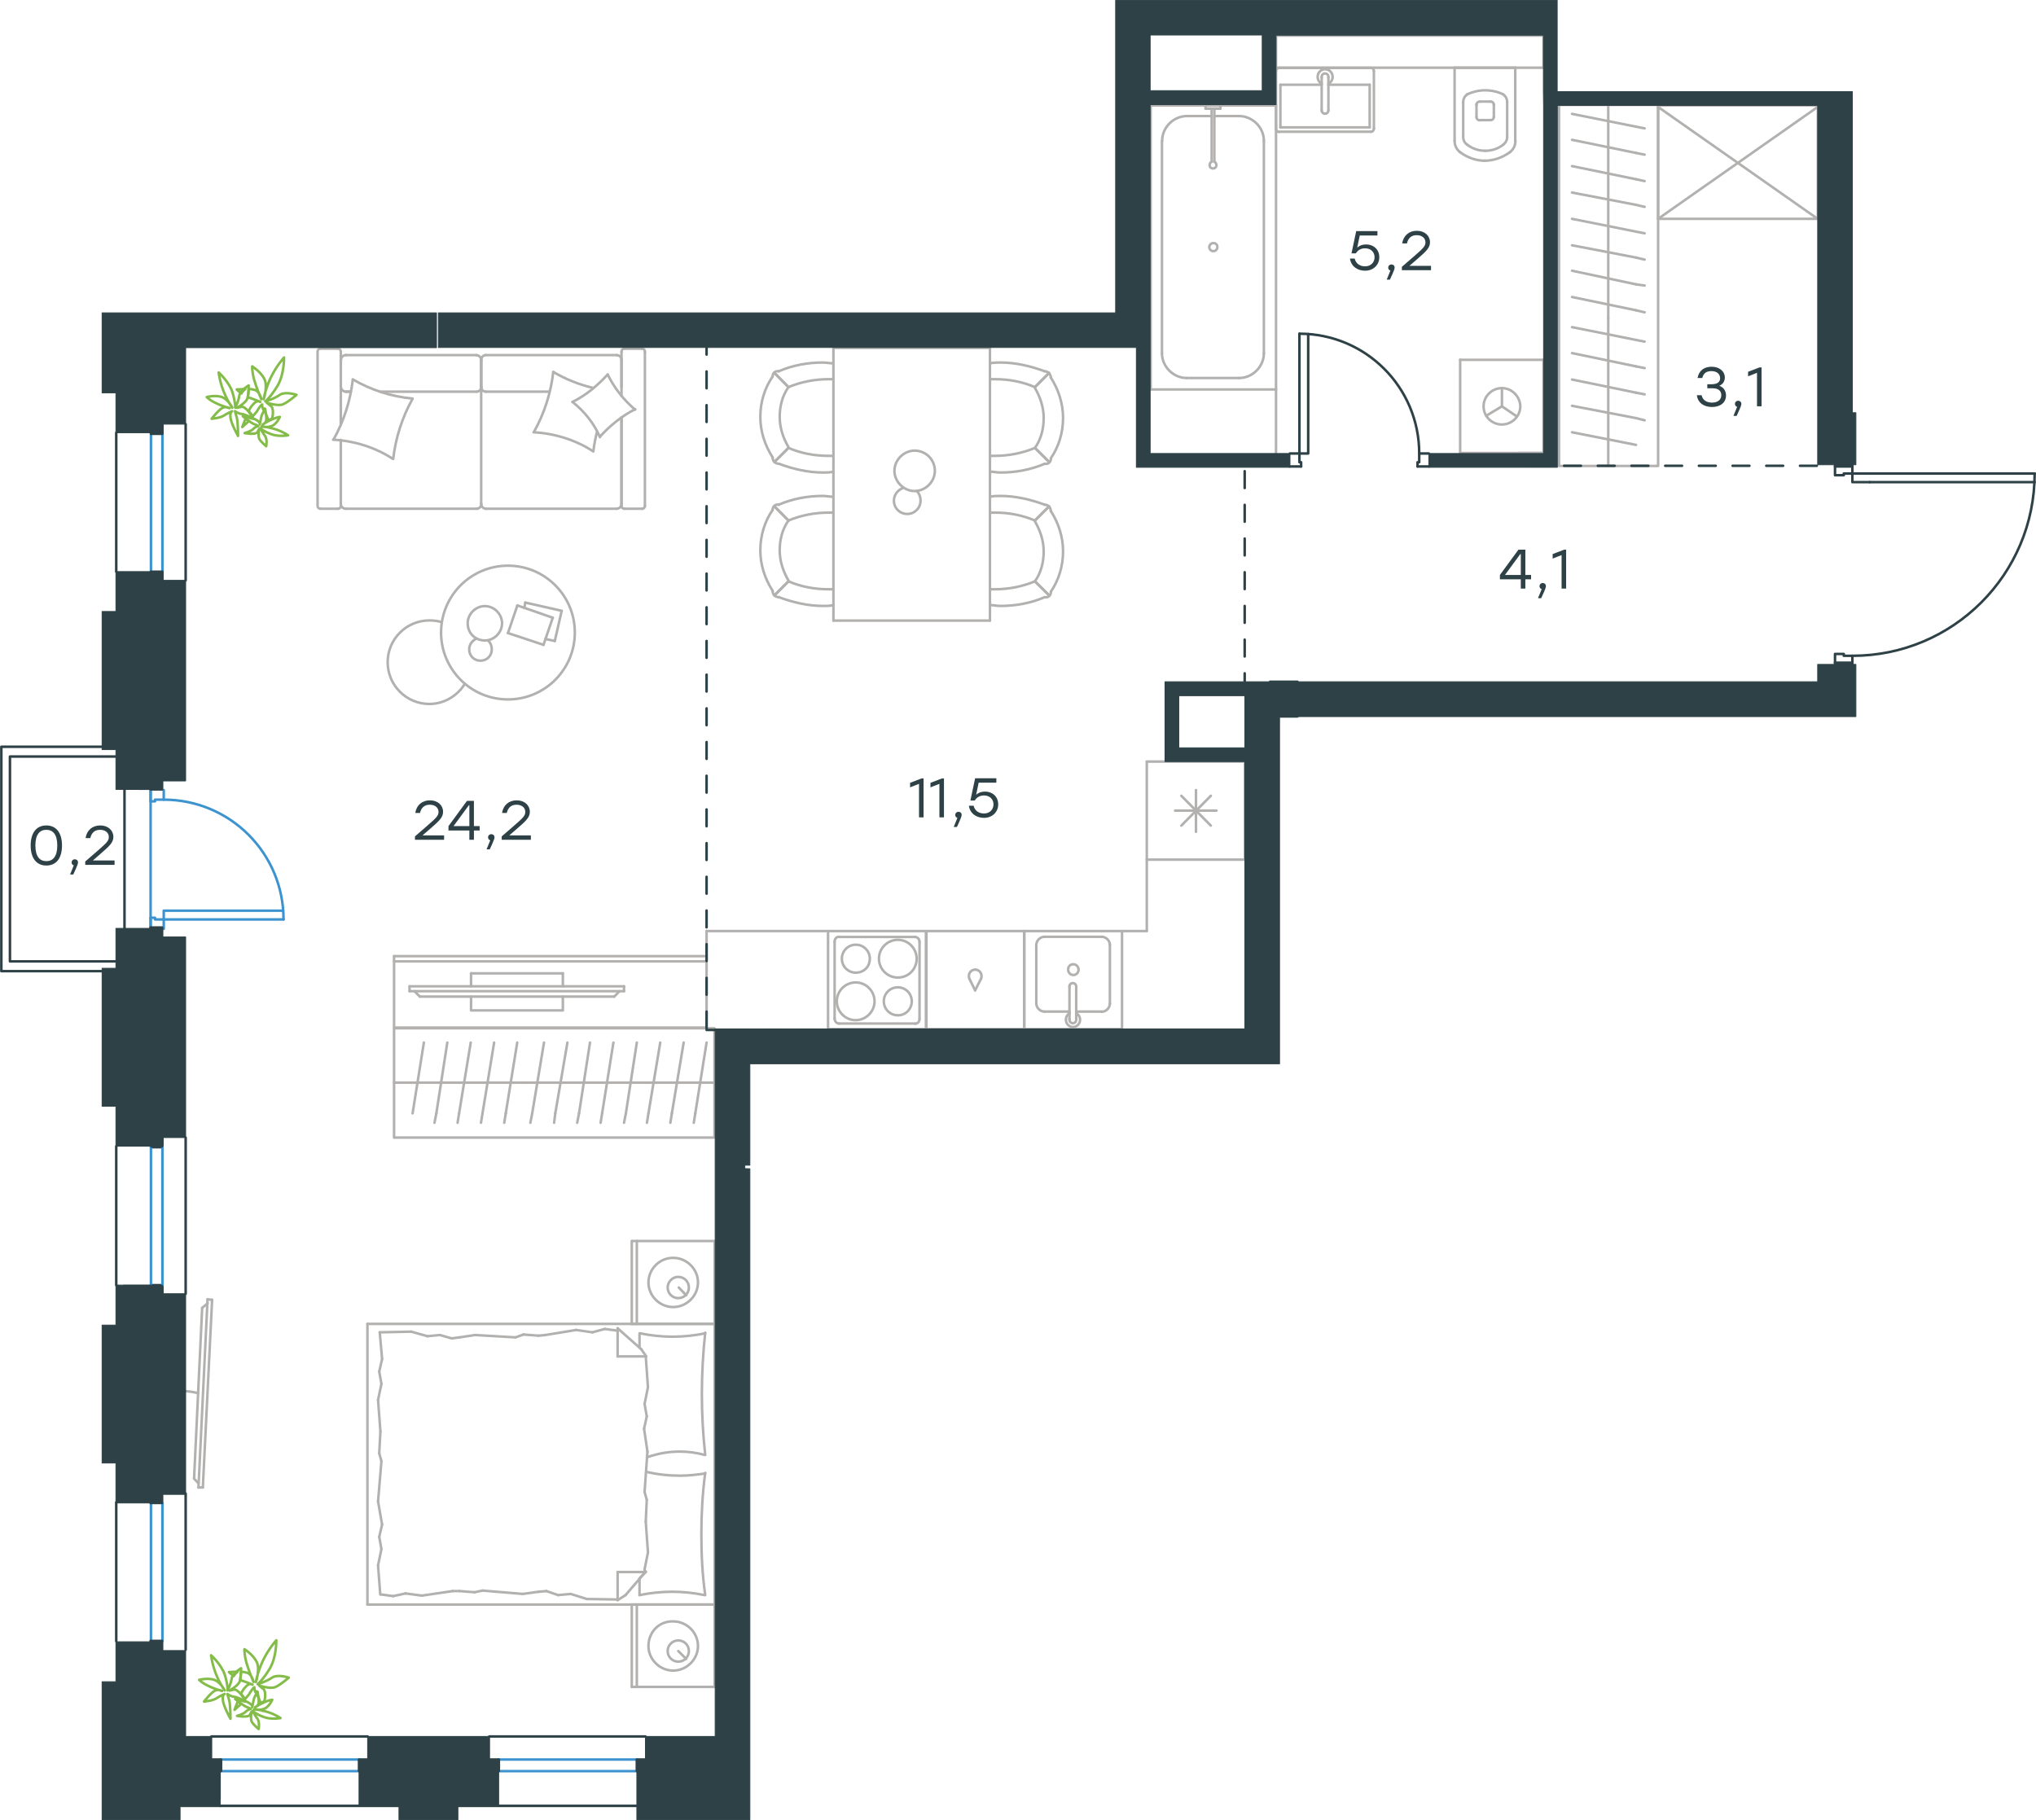 <?xml version="1.0" encoding="utf-8"?>
<!-- Generator: Adobe Illustrator 26.5.0, SVG Export Plug-In . SVG Version: 6.00 Build 0)  -->
<svg version="1.1" id="Слой_1" xmlns="http://www.w3.org/2000/svg" xmlns:xlink="http://www.w3.org/1999/xlink" x="0px" y="0px"
	 viewBox="0 0 1208.5 1080.5" style="enable-background:new 0 0 1208.5 1080.5;" xml:space="preserve">
<style type="text/css">
	.st0{fill:none;stroke:#2D4146;stroke-width:1.5;stroke-linecap:round;stroke-linejoin:round;stroke-miterlimit:22.926;}
	.st1{fill:none;stroke:#3C93D0;stroke-width:1.5;stroke-linecap:round;stroke-linejoin:round;stroke-miterlimit:22.926;}
	.st2{fill:none;stroke:#3C93D0;stroke-width:1.5;stroke-linecap:round;stroke-linejoin:round;stroke-miterlimit:10;}
	.st3{fill:none;stroke:#B2B1B0;stroke-width:1.5;stroke-linecap:round;stroke-linejoin:round;stroke-miterlimit:22.926;}
	.st4{fill:none;stroke:#2D4146;stroke-width:1.5;stroke-linecap:round;stroke-linejoin:round;stroke-miterlimit:10;}
	.st5{fill:#2D4146;}
	
		.st6{fill-rule:evenodd;clip-rule:evenodd;fill:#2D4146;stroke:#2D4146;stroke-width:0.5;stroke-linecap:round;stroke-linejoin:round;stroke-miterlimit:10;}
	
		.st7{fill:none;stroke:#2D4247;stroke-width:1.5;stroke-linecap:round;stroke-linejoin:round;stroke-miterlimit:22.926;stroke-dasharray:10;}
	.st8{fill:none;stroke:#84BC4A;stroke-width:1.5;stroke-linecap:round;stroke-linejoin:round;stroke-miterlimit:22.926;}
</style>
<g>
	<line class="st0" x1="110.2" y1="886.6" x2="110.2" y2="979.3"/>
	<line class="st1" x1="89.6" y1="892.3" x2="89.6" y2="974.2"/>
	<line class="st1" x1="96.4" y1="892.3" x2="96.4" y2="974.2"/>
	<line class="st0" x1="69" y1="891.8" x2="69" y2="974.2"/>
</g>
<g>
	<polyline class="st2" points="168.3,545.8 97.2,545.8 97.2,540.6 168.1,540.6 	"/>
	<line class="st2" x1="89.4" y1="469" x2="89.4" y2="475.7"/>
	<polyline class="st2" points="89.4,475.7 92,475.7 92,474.7 97.2,474.7 97.2,469 	"/>
	<path class="st2" d="M97.2,474.7c39.3,0,71.1,31.8,71.1,71.1"/>
	<line class="st2" x1="89.4" y1="551.4" x2="89.4" y2="544.8"/>
	<polyline class="st2" points="89.4,544.8 92,544.8 92,545.8 97.2,545.8 97.2,551.4 	"/>
</g>
<g>
	<line class="st3" x1="954.6" y1="276.5" x2="954.6" y2="188.9"/>
	<line class="st3" x1="976.2" y1="202.8" x2="971.1" y2="201.8"/>
	<line class="st3" x1="971.1" y1="201.8" x2="933.1" y2="194.2"/>
	<line class="st3" x1="976.2" y1="218.5" x2="971.1" y2="217.5"/>
	<line class="st3" x1="971.1" y1="217.5" x2="933.1" y2="209.6"/>
	<line class="st3" x1="976.2" y1="234.1" x2="971.1" y2="233.1"/>
	<line class="st3" x1="971.1" y1="233.1" x2="933.1" y2="225.3"/>
	<line class="st3" x1="976.2" y1="249.5" x2="971.1" y2="248.2"/>
	<line class="st3" x1="971.1" y1="248.2" x2="933.1" y2="240.9"/>
	<line class="st3" x1="971.1" y1="264.1" x2="933.1" y2="256.6"/>
	<rect x="925.4" y="62.3" class="st3" width="58.8" height="214.3"/>
	<line class="st3" x1="954.6" y1="188.9" x2="954.6" y2="62.3"/>
	<line class="st3" x1="976.2" y1="76.2" x2="971.1" y2="75.2"/>
	<line class="st3" x1="971.1" y1="75.2" x2="933.1" y2="67.6"/>
	<line class="st3" x1="976.2" y1="91.8" x2="971.1" y2="90.8"/>
	<line class="st3" x1="971.1" y1="90.8" x2="933.1" y2="83"/>
	<line class="st3" x1="976.2" y1="107.5" x2="971.1" y2="106.4"/>
	<line class="st3" x1="971.1" y1="106.4" x2="933.1" y2="98.6"/>
	<line class="st3" x1="976.2" y1="122.8" x2="971.1" y2="121.6"/>
	<line class="st3" x1="971.1" y1="121.6" x2="933.1" y2="114.3"/>
	<line class="st3" x1="976.2" y1="138.5" x2="971.1" y2="137.5"/>
	<line class="st3" x1="971.1" y1="137.5" x2="933.1" y2="129.9"/>
	<line class="st3" x1="976.2" y1="154.1" x2="971.1" y2="152.9"/>
	<line class="st3" x1="971.1" y1="152.9" x2="933.1" y2="145.6"/>
	<line class="st3" x1="976.2" y1="169.5" x2="971.1" y2="168.8"/>
	<line class="st3" x1="971.1" y1="168.8" x2="933.1" y2="160.7"/>
	<line class="st3" x1="971.1" y1="184.2" x2="933.1" y2="176.3"/>
	<line class="st3" x1="976.2" y1="185.4" x2="971.1" y2="184.2"/>
</g>
<g>
	<rect x="984.2" y="62.6" class="st3" width="94.8" height="67.3"/>
	<line class="st3" x1="984.2" y1="129.9" x2="1078.9" y2="63.5"/>
	<line class="st3" x1="984.2" y1="63.5" x2="1078.9" y2="129.9"/>
</g>
<g>
	<line class="st3" x1="899.7" y1="40.2" x2="863.4" y2="40.2"/>
	<g>
		<line class="st3" x1="899.4" y1="83.6" x2="899.4" y2="40.2"/>
		<line class="st3" x1="868.5" y1="60.7" x2="868.5" y2="81.2"/>
		<line class="st3" x1="894.6" y1="81.2" x2="894.6" y2="60.7"/>
		<line class="st3" x1="876.4" y1="61.9" x2="876.4" y2="69.4"/>
		<line class="st3" x1="886.7" y1="69.4" x2="886.7" y2="61.9"/>
		<line class="st3" x1="884.7" y1="60.3" x2="878.4" y2="60.3"/>
		<line class="st3" x1="863.4" y1="40.2" x2="863.4" y2="83.6"/>
		<line class="st3" x1="878.4" y1="71.3" x2="884.7" y2="71.3"/>
		<path class="st3" d="M866.6,90.3c4.3,3.2,9.5,5.1,14.6,5.1c0,0,0,0,0.4,0"/>
		<path class="st3" d="M878.4,60.3c-1.2,0-2,0.8-2,2"/>
		<path class="st3" d="M870.9,56c-1.6,1.2-2.4,2.8-2.4,4.7"/>
		<path class="st3" d="M876.4,69.4c0,1.2,0.8,2,2,2"/>
		<path class="st3" d="M870.9,85.9c3.2,2.4,6.7,3.6,10.7,3.6"/>
		<path class="st3" d="M884.7,71.3c1.2,0,2-0.8,2-2"/>
		<path class="st3" d="M886.7,62.3c0-1.2-0.8-2-2-2"/>
		<path class="st3" d="M894.6,60.7c0-2-0.8-3.5-2.4-4.7"/>
		<path class="st3" d="M892.2,56c-3.2-1.6-7.1-2.4-10.7-2.4s-7.1,0.8-10.7,2.4"/>
		<path class="st3" d="M892.2,85.9c1.6-1.2,2.4-2.8,2.4-4.7"/>
		<path class="st3" d="M881.3,95.4L881.3,95.4c5.5,0,10.7-2,15-5.1"/>
		<path class="st3" d="M863.4,83.6c0,2.8,1.2,5.1,3.2,6.7"/>
		<path class="st3" d="M896.3,90.3c2-1.6,3.2-3.9,3.2-6.7"/>
		<path class="st3" d="M881.6,89.5L881.6,89.5c4,0,7.5-1.2,10.7-3.6"/>
		<path class="st3" d="M868.5,81.2c0,2,0.8,3.6,2.4,4.7"/>
	</g>
	<rect x="757.4" y="21.1" class="st3" width="158.8" height="19.1"/>
</g>
<g>
	<line class="st3" x1="760" y1="75.6" x2="760" y2="50.3"/>
	<line class="st3" x1="760" y1="50.3" x2="784.5" y2="50.3"/>
	<line class="st3" x1="788.5" y1="50.3" x2="813" y2="50.3"/>
	<line class="st3" x1="813" y1="75.6" x2="760" y2="75.6"/>
	<line class="st3" x1="813" y1="50.3" x2="813" y2="75.6"/>
	<line class="st3" x1="813.8" y1="40.3" x2="759.1" y2="40.3"/>
	<line class="st3" x1="815.5" y1="76.3" x2="815.5" y2="42.3"/>
	<line class="st3" x1="759.1" y1="78.2" x2="813.8" y2="78.2"/>
	<line class="st3" x1="757.4" y1="42.3" x2="757.4" y2="76.3"/>
	<path class="st3" d="M757.4,76.3c0,1.2,0.7,2,1.7,2"/>
	<path class="st3" d="M813.8,78.2c1,0,1.7-0.8,1.7-2"/>
	<path class="st3" d="M815.5,42.3c0-1.2-0.7-2-1.7-2"/>
	<path class="st3" d="M759.1,40.3c-0.7,0-1.7,0.8-1.7,2"/>
	<line class="st3" x1="788.5" y1="65.5" x2="788.5" y2="45.9"/>
	<line class="st3" x1="784.5" y1="45.9" x2="784.5" y2="65.5"/>
	<path class="st3" d="M788.5,65.5L788.5,65.5c0,1.1-0.9,2-2,2s-2-0.9-2-2l0,0"/>
	<path class="st3" d="M784.5,49.6c-1.5-0.7-2.4-2.3-2.4-4c0-2.5,2-4.5,4.4-4.5c2.5,0,4.5,2,4.5,4.5c0,1.7-0.9,3.2-2.4,4"/>
	<path class="st3" d="M784.5,45.9c0-0.1,0-0.2,0-0.3c0-1.1,0.9-2,2-2s2,0.9,2,2c0,0.1,0,0.2,0,0.3"/>
</g>
<g>
	<line class="st3" x1="721.4" y1="68.9" x2="735.5" y2="68.9"/>
	<line class="st3" x1="704.5" y1="68.9" x2="719.2" y2="68.9"/>
	<line class="st3" x1="750.2" y1="83.6" x2="750.2" y2="209.7"/>
	<line class="st3" x1="735.5" y1="224.4" x2="704.5" y2="224.4"/>
	<line class="st3" x1="683" y1="231.2" x2="683" y2="62.6"/>
	<line class="st3" x1="757.4" y1="231.2" x2="683" y2="231.2"/>
	<line class="st3" x1="689.7" y1="209.7" x2="689.7" y2="83.6"/>
	<line class="st3" x1="757.4" y1="62.6" x2="757.4" y2="231.2"/>
	<line class="st3" x1="683" y1="62.6" x2="757.4" y2="62.6"/>
	<path class="st3" d="M735.5,224.4c8,0,14.7-6.8,14.7-14.7"/>
	<path class="st3" d="M704.5,68.9c-8,0-14.7,6.8-14.7,14.7"/>
	<path class="st3" d="M689.7,209.7c0,8,6.8,14.7,14.7,14.7"/>
	<path class="st3" d="M750.2,83.6c0-8-6.8-14.7-14.7-14.7"/>
	<line class="st3" x1="753" y1="62.6" x2="755" y2="62.6"/>
	<line class="st3" x1="720.8" y1="64.5" x2="720.8" y2="96"/>
	<line class="st3" x1="719.2" y1="96" x2="719.2" y2="64.5"/>
	<line class="st3" x1="715.6" y1="62.6" x2="724.4" y2="62.6"/>
	<line class="st3" x1="724.4" y1="62.6" x2="724.4" y2="64.5"/>
	<line class="st3" x1="724.4" y1="64.5" x2="715.6" y2="64.5"/>
	<line class="st3" x1="715.6" y1="64.5" x2="715.6" y2="62.6"/>
	<path class="st3" d="M719.2,96c-0.8,0.4-1.2,1.2-1.2,2c0,1.2,0.8,2,2,2s2-0.8,2-2c0-0.8-0.4-1.6-1.2-2"/>
	<path class="st3" d="M720.2,144.3c-1.3,0-2.4,1.1-2.4,2.4s1.1,2.4,2.4,2.4c1.3,0,2.4-1.1,2.4-2.4
		C722.6,145.1,721.5,144.3,720.2,144.3z"/>
</g>
<g>
	<line class="st3" x1="916.2" y1="213.6" x2="866.7" y2="213.6"/>
	<g>
		<line class="st3" x1="866.7" y1="268.9" x2="866.7" y2="213.6"/>
		<line class="st3" x1="901.3" y1="268.9" x2="916.2" y2="268.9"/>
		<line class="st3" x1="866.7" y1="268.9" x2="916.2" y2="268.9"/>
		<line class="st3" x1="891.5" y1="241.2" x2="900.3" y2="247.2"/>
		<line class="st3" x1="891.5" y1="241.2" x2="891.5" y2="230.4"/>
		<line class="st3" x1="891.5" y1="241.2" x2="882.2" y2="246.8"/>
		<path class="st3" d="M891.5,230.4c-6,0-10.9,4.9-10.9,10.8c0,6,4.9,10.8,10.9,10.8s10.9-4.9,10.9-10.8
			C902.3,235.5,897.5,230.4,891.5,230.4z"/>
		<line class="st3" x1="916.2" y1="268.9" x2="916.2" y2="213.5"/>
	</g>
</g>
<line class="st3" x1="757.4" y1="231.2" x2="757.4" y2="269.4"/>
<g>
	<line class="st3" x1="225.8" y1="232.5" x2="283" y2="232.5"/>
	<line class="st3" x1="381.1" y1="302" x2="370.6" y2="302"/>
	<line class="st3" x1="366" y1="302" x2="288.3" y2="302"/>
	<line class="st3" x1="202.3" y1="251.7" x2="202.3" y2="235.4"/>
	<line class="st3" x1="202.3" y1="299.1" x2="202.3" y2="261.2"/>
	<line class="st3" x1="368.9" y1="299.1" x2="368.9" y2="247.8"/>
	<line class="st3" x1="285.6" y1="229.8" x2="285.6" y2="213.5"/>
	<line class="st3" x1="288.3" y1="232.5" x2="326.1" y2="232.5"/>
	<line class="st3" x1="190.2" y1="207" x2="200.6" y2="207"/>
	<line class="st3" x1="285.6" y1="213.5" x2="285.6" y2="229.8"/>
	<line class="st3" x1="366" y1="210.8" x2="288.3" y2="210.8"/>
	<line class="st3" x1="368.9" y1="247.8" x2="368.9" y2="300.3"/>
	<line class="st3" x1="283" y1="302" x2="205.3" y2="302"/>
	<line class="st3" x1="200.6" y1="302" x2="190.2" y2="302"/>
	<line class="st3" x1="205.3" y1="232.5" x2="208.2" y2="232.5"/>
	<line class="st3" x1="202.3" y1="208.9" x2="202.3" y2="251.7"/>
	<line class="st3" x1="205.3" y1="232.5" x2="208.2" y2="232.5"/>
	<line class="st3" x1="202.3" y1="213.5" x2="202.3" y2="229.8"/>
	<line class="st3" x1="285.6" y1="213.5" x2="285.6" y2="229.8"/>
	<line class="st3" x1="283" y1="210.8" x2="205.3" y2="210.8"/>
	<line class="st3" x1="202.3" y1="261.2" x2="202.3" y2="300.3"/>
	<line class="st3" x1="382.8" y1="208.9" x2="382.8" y2="300.3"/>
	<line class="st3" x1="370.6" y1="207" x2="381.1" y2="207"/>
	<line class="st3" x1="368.9" y1="235.1" x2="368.9" y2="208.9"/>
	<line class="st3" x1="285.6" y1="229.8" x2="285.6" y2="299.1"/>
	<line class="st3" x1="368.9" y1="229.8" x2="368.9" y2="213.5"/>
	<path class="st3" d="M202.3,208.9c0-1.4-1-1.9-1.7-1.9"/>
	<path class="st3" d="M368.9,300.3c0,1.2,1,1.7,1.7,1.7"/>
	<path class="st3" d="M370.6,207c-1.2,0-1.7,1-1.7,1.7"/>
	<path class="st3" d="M283,232.5c1.3,0,2.7-1.2,2.7-2.9"/>
	<path class="st3" d="M368.9,213.5c0-1.3-1.2-2.7-2.9-2.7"/>
	<path class="st3" d="M205.3,210.8c-1.5,0-2.9,1.2-2.9,2.9"/>
	<path class="st3" d="M283,302c1.3,0,2.7-1.2,2.7-2.9"/>
	<path class="st3" d="M285.6,213.8c0-1.5-1.1-2.9-2.7-2.9"/>
	<path class="st3" d="M285.6,299.1c0,1.5,1.2,2.9,2.9,2.9"/>
	<path class="st3" d="M190.2,207c-1.2,0-1.7,1-1.7,1.7v91.6c0,1.2,1,1.7,1.7,1.7"/>
	<path class="st3" d="M288.3,210.8c-1.3,0-2.7,1.2-2.7,2.9"/>
	<path class="st3" d="M381.1,302c1.2,0,1.7-1,1.7-1.7"/>
	<path class="st3" d="M202.3,299.1c0,1.5,1.2,2.9,2.9,2.9"/>
	<path class="st3" d="M200.6,302c1.2,0,1.7-1,1.7-1.7"/>
	<path class="st3" d="M366,302c1.5,0,2.9-1.2,2.9-2.9"/>
	<path class="st3" d="M202.3,229.3c0,1.6,1.2,3.2,2.9,3.2"/>
	<path class="st3" d="M285.6,229.6c0,1.5,1.1,2.9,2.7,2.9"/>
	<path class="st3" d="M382.8,208.9c0-1.4-1-1.9-1.7-1.9"/>
	<path class="st3" d="M244.8,236.9c-6.1,10.9-10,23.1-11.4,35.5"/>
	<path class="st3" d="M377,242.9c-8,4.1-14.8,9.7-20.9,16.3"/>
	<path class="st3" d="M356.1,259.5c-3.4-8-9.2-15.3-16.3-20.9"/>
	<path class="st3" d="M233.2,272.4c-10.4-6.8-22.8-10.7-35.5-11.4"/>
	<path class="st3" d="M317,256.3c6.1-10.9,10-23.1,11.4-35.5"/>
	<path class="st3" d="M328.4,220.8c7.5,4.4,15.3,7.5,23.8,9.5"/>
	<path class="st3" d="M352.2,268c-10.4-6.8-22.8-10.7-35.5-11.4"/>
	<path class="st3" d="M198,260.9c6.1-10.9,10-23.1,11.4-35.5"/>
	<path class="st3" d="M209.4,225.2c10.7,6.3,22.8,10.2,35.5,11.4"/>
	<path class="st3" d="M339.8,238.6c8-3.9,14.8-9.7,20.9-16.3"/>
	<path class="st3" d="M354.4,256.3c-1,3.6-1.7,7.8-2.2,11.4"/>
	<path class="st3" d="M360.7,222.3c3.9,8,9.5,15.1,16.3,20.9"/>
</g>
<g>
	<line class="st3" x1="333.4" y1="362.6" x2="329.3" y2="380.5"/>
	<line class="st3" x1="329.3" y1="380.5" x2="323.7" y2="379.3"/>
	<line class="st3" x1="311.2" y1="360.9" x2="311.8" y2="357.7"/>
	<line class="st3" x1="311.8" y1="357.7" x2="333.4" y2="362.6"/>
	<line class="st3" x1="328.1" y1="366.7" x2="322.6" y2="382.8"/>
	<line class="st3" x1="322.6" y1="382.8" x2="301.5" y2="375.8"/>
	<line class="st3" x1="301.5" y1="375.8" x2="307.1" y2="359.4"/>
	<line class="st3" x1="307.1" y1="359.4" x2="328.1" y2="366.7"/>
	<ellipse class="st3" cx="301.5" cy="375.5" rx="39.7" ry="39.7"/>
	<path class="st3" d="M287.8,380.2c5.5,0,10.2-4.7,10.2-10.2s-4.7-10.2-10.2-10.2s-10.2,4.7-10.2,10.2
		C277.6,375.8,282,380.2,287.8,380.2z"/>
	<path class="st3" d="M289.6,380.2c1.5,1.2,2.3,3.2,2.3,5.3c0,3.8-2.9,6.7-6.7,6.7c-3.8,0-6.7-2.9-6.7-6.7c0-2.9,1.8-5.3,4.4-6.4"/>
	<path class="st3" d="M275.9,405.9c-4.4,7.3-12.5,12-21,12c-13.7,0-24.8-11.1-24.8-24.8c0-13.7,11.1-24.8,24.8-24.8
		c2.4,0,4.9,0.3,7.3,1"/>
</g>
<g>
	<g>
		<line class="st3" x1="419.4" y1="570.7" x2="233.9" y2="570.7"/>
		<polyline class="st3" points="233.9,567.6 233.9,610 419.4,610 419.4,567.6 		"/>
		<line class="st3" x1="419.4" y1="567.6" x2="233.9" y2="567.6"/>
	</g>
	<g>
		<polyline class="st3" points="279.6,591.6 279.6,599.8 334.1,599.8 334.1,591.6 		"/>
		<line class="st3" x1="334.1" y1="585.5" x2="334.1" y2="577.8"/>
		<line class="st3" x1="334.1" y1="577.8" x2="279.6" y2="577.8"/>
		<line class="st3" x1="279.6" y1="577.8" x2="279.6" y2="585.5"/>
		<line class="st3" x1="370.4" y1="585.5" x2="370.4" y2="588.4"/>
		<line class="st3" x1="249.2" y1="591.6" x2="246" y2="588.4"/>
		<line class="st3" x1="367.7" y1="588.4" x2="364.6" y2="591.6"/>
		<line class="st3" x1="243.1" y1="588.4" x2="370.4" y2="588.4"/>
		<line class="st3" x1="370.4" y1="585.5" x2="243.1" y2="585.5"/>
		<line class="st3" x1="243.1" y1="585.5" x2="243.1" y2="588.4"/>
		<line class="st3" x1="364.6" y1="591.6" x2="249.2" y2="591.6"/>
	</g>
</g>
<g>
	<line class="st3" x1="738.9" y1="452.1" x2="738.9" y2="510.3"/>
	<line class="st3" x1="709.9" y1="469" x2="709.9" y2="493.8"/>
	<line class="st3" x1="701.2" y1="490.1" x2="718.7" y2="472.4"/>
	<line class="st3" x1="701.2" y1="472.4" x2="718.7" y2="490.1"/>
	<line class="st3" x1="697.5" y1="481.2" x2="722.1" y2="481.2"/>
	<line class="st3" x1="738.9" y1="510.3" x2="680.7" y2="510.3"/>
	<line class="st3" x1="680.7" y1="452.1" x2="680.7" y2="510.3"/>
	<line class="st3" x1="738.9" y1="452.1" x2="680.7" y2="452.1"/>
</g>
<g>
	<rect x="607.9" y="552.7" class="st3" width="58.1" height="58.2"/>
	<line class="st3" x1="634.8" y1="585.6" x2="634.8" y2="605.1"/>
	<line class="st3" x1="638.8" y1="600.5" x2="654" y2="600.5"/>
	<line class="st3" x1="654" y1="556.1" x2="619.9" y2="556.1"/>
	<line class="st3" x1="619.9" y1="600.5" x2="634.8" y2="600.5"/>
	<line class="st3" x1="615.1" y1="561" x2="615.1" y2="595.7"/>
	<line class="st3" x1="638.8" y1="605.1" x2="638.8" y2="585.6"/>
	<line class="st3" x1="658.8" y1="595.7" x2="658.8" y2="561"/>
	<path class="st3" d="M634.8,585.6L634.8,585.6c0-1.1,0.8-2,2-2c1.1,0,2,0.9,2,2"/>
	<path class="st3" d="M658.8,595.7c0,2.6-2.3,4.9-4.8,4.9"/>
	<path class="st3" d="M638.8,601.4c1.4,0.9,2.3,2.3,2.3,4c0,2.3-2,4.3-4.2,4.3c-2.3,0-4.2-2-4.2-4.3c0-1.7,0.8-3.2,2.3-4"/>
	<path class="st3" d="M615.1,561c0-2.6,2.3-4.9,4.8-4.9"/>
	<path class="st3" d="M619.9,600.5c-2.5,0-4.8-2.3-4.8-4.9"/>
	<path class="st3" d="M654,556.1c2.5,0,4.8,2.3,4.8,4.9"/>
	<path class="st3" d="M638.8,605.1v0.3c0,1.1-0.8,2-2,2c-1.1,0-2-0.9-2-2v-0.3"/>
	<path class="st3" d="M634,575.6c0,1.7,1.4,3.2,3.1,3.2c1.7,0,3.1-1.4,3.1-3.2c0-1.7-1.4-3.2-3.1-3.2
		C635.1,572.4,634,573.9,634,575.6z"/>
</g>
<g>
	<path class="st3" d="M516.3,569.1c0-4.6-3.7-8.3-8.3-8.3c-4.6,0-8.3,3.7-8.3,8.3s3.7,8.3,8.3,8.3
		C512.6,577.4,516.3,574,516.3,569.1z"/>
	<path class="st3" d="M519.1,594.4c0-6-4.9-11.2-11.2-11.2c-6,0-11.2,4.9-11.2,11.2c0,6,4.9,11.2,11.2,11.2
		C514,605.6,519.1,600.5,519.1,594.4z"/>
	<path class="st3" d="M541.2,594.4c0-4.6-3.7-8.3-8.3-8.3s-8.3,3.7-8.3,8.3s3.7,8.3,8.3,8.3C537.5,602.8,541.2,599,541.2,594.4z"/>
	<path class="st3" d="M544.1,569.1c0-6-4.9-11.2-11.2-11.2c-6,0-11.2,4.9-11.2,11.2c0,6,4.9,11.2,11.2,11.2
		C539.2,580.3,544.1,575.4,544.1,569.1z"/>
	<line class="st3" x1="495.4" y1="604.8" x2="495.4" y2="559"/>
	<line class="st3" x1="543.2" y1="607.6" x2="498" y2="607.6"/>
	<line class="st3" x1="545.8" y1="559" x2="545.8" y2="604.8"/>
	<line class="st3" x1="498" y1="556.2" x2="543.2" y2="556.2"/>
	<path class="st3" d="M545.8,604.8L545.8,604.8c0,1.7-1.1,2.9-2.6,2.9"/>
	<path class="st3" d="M495.4,559L495.4,559c0-1.7,1.1-2.9,2.6-2.9"/>
	<path class="st3" d="M498,607.6L498,607.6c-1.4,0-2.6-1.4-2.6-2.9"/>
	<path class="st3" d="M543.2,556.2L543.2,556.2c1.4,0,2.6,1.4,2.6,2.9"/>
	<rect x="491.5" y="552.7" class="st3" width="58.1" height="58.2"/>
</g>
<g>
	<rect x="549.9" y="552.7" class="st3" width="58.1" height="58.2"/>
	<line class="st3" x1="578.8" y1="587.9" x2="582.3" y2="581"/>
	<line class="st3" x1="575.4" y1="581" x2="578.8" y2="587.9"/>
	<path class="st3" d="M575.4,581c-0.3-0.6-0.3-1.1-0.3-1.7c0-2,1.7-3.7,3.7-3.7"/>
	<path class="st3" d="M582.3,581c0.3-0.6,0.3-1.1,0.3-1.7c0-2-1.7-3.7-3.7-3.7"/>
</g>
<line class="st3" x1="419.4" y1="567.6" x2="419.4" y2="552.7"/>
<line class="st3" x1="491.5" y1="552.7" x2="419.4" y2="552.7"/>
<line class="st3" x1="680.7" y1="510.3" x2="680.7" y2="552.7"/>
<line class="st3" x1="666" y1="552.7" x2="680.7" y2="552.7"/>
<g>
	<line class="st3" x1="494.7" y1="368.4" x2="494.7" y2="206.5"/>
	<line class="st3" x1="587.6" y1="206.5" x2="587.6" y2="368.4"/>
	<g>
		<line class="st3" x1="494.7" y1="206.5" x2="587.6" y2="206.5"/>
		<line class="st3" x1="587.6" y1="368.4" x2="494.7" y2="368.4"/>
		<path class="st3" d="M542.9,267.5c-6.4,0-12,5.5-12,12c0,6.4,5.5,12,12,12c6.4,0,12-5.5,12-12
			C554.9,272.7,549.4,267.5,542.9,267.5z"/>
		<path class="st3" d="M544.1,291.4c1.5,1.5,2.3,3.5,2.3,5.8c0,4.4-3.5,7.9-7.9,7.9s-7.9-3.5-7.9-7.9c0-3.5,2.3-6.4,5.6-7.6"/>
	</g>
	<g>
		<path class="st3" d="M614.3,265.9c3.7-5.2,5.2-11.5,5.2-17.8s-2.1-12.5-5.2-17.8"/>
		<path class="st3" d="M587.6,280c2.1,0,4.2,0.5,6.3,0.5c8.9,0,17.8-1.6,26.2-5.2"/>
		<path class="st3" d="M620.1,220.4c-8.4-3.1-17.3-5.2-26.2-5.2c-2.1,0-4.2,0-6.3,0.5"/>
		<path class="st3" d="M587.6,270.6c1,0,2.1,0,3.1,0c7.9,0,16.2-1.6,23.6-4.7"/>
		<path class="st3" d="M614.3,229.8c-7.3-3.1-15.2-4.7-23.6-4.7c-1,0-2.1,0-3.1,0"/>
		<path class="st3" d="M623.7,272.1c4.7-6.8,7.3-15.2,7.3-24c0-8.4-2.6-16.7-7.3-24"/>
		<line class="st3" x1="614.3" y1="265.9" x2="622.7" y2="274.2"/>
		<line class="st3" x1="614.3" y1="229.8" x2="622.7" y2="221.4"/>
		<line class="st3" x1="614.3" y1="265.9" x2="622.7" y2="274.2"/>
		<line class="st3" x1="614.3" y1="229.8" x2="622.7" y2="221.4"/>
		<path class="st3" d="M623.7,224.1c0-2.1-1.6-3.7-3.7-3.7"/>
		<path class="st3" d="M620.1,275.3c2.1,0.4,3.7-1,3.7-3.1"/>
		<path class="st3" d="M614.3,345.1c3.7-5.2,5.2-11.5,5.2-17.8s-2.1-12.5-5.2-17.8"/>
		<path class="st3" d="M587.6,359.2c2.1,0,4.2,0.5,6.3,0.5c8.9,0,17.8-1.6,26.2-5.2"/>
		<path class="st3" d="M620.1,299.6c-8.4-3.1-17.3-5.2-26.2-5.2c-2.1,0-4.2,0-6.3,0.5"/>
		<path class="st3" d="M587.6,349.8c1,0,2.1,0,3.1,0c7.9,0,16.2-1.6,23.6-4.7"/>
		<path class="st3" d="M614.3,309c-7.3-3.1-15.2-4.7-23.6-4.7c-1,0-2.1,0-3.1,0"/>
		<path class="st3" d="M623.7,351.3c4.7-6.8,7.3-15.2,7.3-24c0-8.4-2.6-16.7-7.3-24"/>
		<line class="st3" x1="614.3" y1="345.1" x2="622.7" y2="353.4"/>
		<line class="st3" x1="614.3" y1="309" x2="622.7" y2="300.6"/>
		<line class="st3" x1="614.3" y1="345.1" x2="622.7" y2="353.4"/>
		<line class="st3" x1="614.3" y1="309" x2="622.7" y2="300.6"/>
		<path class="st3" d="M623.7,303.3c0-2.1-1.6-3.7-3.7-3.7"/>
		<path class="st3" d="M620.1,354.5c2.1,0.4,3.7-1,3.7-3.1"/>
	</g>
	<g>
		<path class="st3" d="M468,309c-3.7,5.2-5.2,11.5-5.2,17.8s2.1,12.5,5.2,17.8"/>
		<path class="st3" d="M494.7,294.9c-2.1,0-4.2-0.5-6.3-0.5c-8.9,0-17.8,1.6-26.2,5.2"/>
		<path class="st3" d="M462.3,354.5c8.4,3.1,17.3,5.2,26.2,5.2c2.1,0,4.2,0,6.3-0.5"/>
		<path class="st3" d="M494.7,304.3c-1,0-2.1,0-3.1,0c-7.9,0-16.2,1.6-23.6,4.7"/>
		<path class="st3" d="M468,345.1c7.3,3.1,15.2,4.7,23.6,4.7c1,0,2.1,0,3.1,0"/>
		<path class="st3" d="M458.6,302.7c-4.7,6.8-7.3,15.2-7.3,24c0,8.4,2.6,16.7,7.3,24"/>
		<line class="st3" x1="468" y1="309" x2="459.7" y2="300.6"/>
		<line class="st3" x1="468" y1="345.1" x2="459.7" y2="353.4"/>
		<line class="st3" x1="468" y1="309" x2="459.7" y2="300.6"/>
		<line class="st3" x1="468" y1="345.1" x2="459.7" y2="353.4"/>
		<path class="st3" d="M458.6,350.8c0,2.1,1.6,3.7,3.7,3.7"/>
		<path class="st3" d="M462.3,299.6c-2.1-0.4-3.7,1-3.7,3.1"/>
		<path class="st3" d="M468,229.8c-3.7,5.2-5.2,11.5-5.2,17.8s2.1,12.5,5.2,17.8"/>
		<path class="st3" d="M494.7,215.7c-2.1,0-4.2-0.5-6.3-0.5c-8.9,0-17.8,1.6-26.2,5.2"/>
		<path class="st3" d="M462.3,275.3c8.4,3.1,17.3,5.2,26.2,5.2c2.1,0,4.2,0,6.3-0.5"/>
		<path class="st3" d="M494.7,225.1c-1,0-2.1,0-3.1,0c-7.9,0-16.2,1.6-23.6,4.7"/>
		<path class="st3" d="M468,265.9c7.3,3.1,15.2,4.7,23.6,4.7c1,0,2.1,0,3.1,0"/>
		<path class="st3" d="M458.6,223.5c-4.7,6.8-7.3,15.2-7.3,24c0,8.4,2.6,16.7,7.3,24"/>
		<line class="st3" x1="468" y1="229.8" x2="459.7" y2="221.4"/>
		<line class="st3" x1="468" y1="265.9" x2="459.7" y2="274.2"/>
		<line class="st3" x1="468" y1="229.8" x2="459.7" y2="221.4"/>
		<line class="st3" x1="468" y1="265.9" x2="459.7" y2="274.2"/>
		<path class="st3" d="M458.6,271.6c0,2.1,1.6,3.7,3.7,3.7"/>
		<path class="st3" d="M462.3,220.4c-2.1-0.4-3.7,1-3.7,3.1"/>
	</g>
</g>
<g>
	<line class="st3" x1="233.9" y1="642.7" x2="311.7" y2="642.7"/>
	<line class="st3" x1="299.3" y1="666.5" x2="300.2" y2="660.9"/>
	<line class="st3" x1="300.2" y1="660.9" x2="307" y2="618.9"/>
	<line class="st3" x1="285.5" y1="666.5" x2="286.4" y2="660.9"/>
	<line class="st3" x1="286.4" y1="660.9" x2="293.3" y2="618.9"/>
	<line class="st3" x1="271.6" y1="666.5" x2="272.5" y2="660.9"/>
	<line class="st3" x1="272.5" y1="660.9" x2="279.4" y2="618.9"/>
	<line class="st3" x1="257.9" y1="666.5" x2="259" y2="660.9"/>
	<line class="st3" x1="259" y1="660.9" x2="265.5" y2="618.9"/>
	<line class="st3" x1="244.9" y1="660.9" x2="251.6" y2="618.9"/>
	<rect x="233.9" y="610.4" class="st3" width="190.2" height="64.9"/>
	<line class="st3" x1="311.7" y1="642.7" x2="424.1" y2="642.7"/>
	<line class="st3" x1="411.8" y1="666.5" x2="412.7" y2="660.9"/>
	<line class="st3" x1="412.7" y1="660.9" x2="419.4" y2="618.9"/>
	<line class="st3" x1="397.9" y1="666.5" x2="398.8" y2="660.9"/>
	<line class="st3" x1="398.8" y1="660.9" x2="405.8" y2="618.9"/>
	<line class="st3" x1="384" y1="666.5" x2="384.9" y2="660.9"/>
	<line class="st3" x1="384.9" y1="660.9" x2="391.9" y2="618.9"/>
	<line class="st3" x1="370.4" y1="666.5" x2="371.5" y2="660.9"/>
	<line class="st3" x1="371.5" y1="660.9" x2="378" y2="618.9"/>
	<line class="st3" x1="356.5" y1="666.5" x2="357.4" y2="660.9"/>
	<line class="st3" x1="357.4" y1="660.9" x2="364.1" y2="618.9"/>
	<line class="st3" x1="342.6" y1="666.5" x2="343.7" y2="660.9"/>
	<line class="st3" x1="343.7" y1="660.9" x2="350.2" y2="618.9"/>
	<line class="st3" x1="328.9" y1="666.5" x2="329.6" y2="660.9"/>
	<line class="st3" x1="329.6" y1="660.9" x2="336.8" y2="618.9"/>
	<line class="st3" x1="315.9" y1="660.9" x2="322.9" y2="618.9"/>
	<line class="st3" x1="314.8" y1="666.5" x2="315.9" y2="660.9"/>
</g>
<g>
	<g>
		<line class="st3" x1="424.2" y1="952.5" x2="424.2" y2="1001.4"/>
		<line class="st3" x1="375" y1="1001.4" x2="375" y2="952.5"/>
		<line class="st3" x1="375" y1="952.5" x2="424.2" y2="952.5"/>
		<line class="st3" x1="424.2" y1="1001.4" x2="375" y2="1001.4"/>
		<line class="st3" x1="402.6" y1="980.1" x2="407.3" y2="984.8"/>
		<line class="st3" x1="378" y1="1001.4" x2="378" y2="952.5"/>
		<path class="st3" d="M384.9,977.1c0,8,6.7,14.6,14.7,14.6s14.7-6.7,14.7-14.6c0-8-6.7-14.6-14.7-14.6
			C391.3,962.2,384.9,968.8,384.9,977.1z"/>
		<path class="st3" d="M396.3,980.1c0,3.7,3,6.3,6.3,6.3c3.7,0,6.3-3,6.3-6.3c0-3.7-3-6.3-6.3-6.3S396.3,976.5,396.3,980.1z"/>
		<line class="st3" x1="424.2" y1="785.9" x2="424.2" y2="952.5"/>
		<line class="st3" x1="379.6" y1="800" x2="379.6" y2="791.5"/>
		<line class="st3" x1="383.3" y1="933.2" x2="366.6" y2="933.2"/>
		<line class="st3" x1="379.6" y1="936.9" x2="383.3" y2="933.2"/>
		<line class="st3" x1="218.1" y1="785.9" x2="424.2" y2="785.9"/>
		<line class="st3" x1="366.6" y1="949.9" x2="366.6" y2="933.2"/>
		<line class="st3" x1="424.2" y1="952.5" x2="218.1" y2="952.5"/>
		<line class="st3" x1="366.6" y1="788.5" x2="380.6" y2="800.9"/>
		<line class="st3" x1="380.6" y1="800.9" x2="383.6" y2="805.2"/>
		<line class="st3" x1="379.6" y1="946.9" x2="379.6" y2="937.2"/>
		<line class="st3" x1="383.3" y1="805.2" x2="366.6" y2="805.2"/>
		<line class="st3" x1="383.3" y1="932.9" x2="371.3" y2="946.9"/>
		<line class="st3" x1="371.3" y1="946.9" x2="366.6" y2="949.9"/>
		<line class="st3" x1="366.6" y1="788.5" x2="366.6" y2="805.2"/>
		<line class="st3" x1="225.1" y1="862.7" x2="225.8" y2="849.7"/>
		<line class="st3" x1="226.8" y1="905" x2="224.4" y2="891.3"/>
		<line class="st3" x1="226.4" y1="919.6" x2="225.1" y2="912.3"/>
		<line class="st3" x1="225.1" y1="912.3" x2="226.8" y2="905"/>
		<line class="st3" x1="226.4" y1="867.4" x2="225.1" y2="862.7"/>
		<line class="st3" x1="224.4" y1="891.3" x2="226.4" y2="867.4"/>
		<line class="st3" x1="225.7" y1="946.5" x2="224.4" y2="929.2"/>
		<line class="st3" x1="224.4" y1="929.2" x2="226.4" y2="919.6"/>
		<line class="st3" x1="226.8" y1="806.8" x2="225.4" y2="790.9"/>
		<line class="st3" x1="226.4" y1="821.5" x2="225.1" y2="814.2"/>
		<line class="st3" x1="225.1" y1="814.2" x2="226.8" y2="806.8"/>
		<line class="st3" x1="225.8" y1="849.7" x2="224.4" y2="831.1"/>
		<line class="st3" x1="224.4" y1="831.1" x2="226.4" y2="821.5"/>
		<line class="st3" x1="218.1" y1="785.9" x2="218.1" y2="952.5"/>
		<path class="st3" d="M418.6,863.7c-1.3-12-2-23.9-2-36.3c0-12,0.7-24.3,2-36.3"/>
		<path class="st3" d="M384,865.1c6.7-2.3,12.6-3.4,19.6-3.4c5,0,10,0.7,14.7,2"/>
		<path class="st3" d="M418.6,791.5c-6.3,1.3-13,2-19.3,2c-6.7,0-13-0.7-19.3-2"/>
		<path class="st3" d="M418.6,874.7c-5,0.7-10,1.3-14.7,1.3c-7,0-13.7-0.7-20.3-2.3"/>
		<line class="st3" x1="324.3" y1="944.5" x2="319.7" y2="944.9"/>
		<line class="st3" x1="338.7" y1="946.2" x2="331.3" y2="946.9"/>
		<line class="st3" x1="331.3" y1="946.9" x2="324.3" y2="944.5"/>
		<line class="st3" x1="366.6" y1="949.5" x2="348.3" y2="949.2"/>
		<line class="st3" x1="348.3" y1="949.2" x2="338.7" y2="946.2"/>
		<line class="st3" x1="281.7" y1="945.2" x2="272.7" y2="944.5"/>
		<line class="st3" x1="319.7" y1="944.9" x2="310.3" y2="946.2"/>
		<line class="st3" x1="286.4" y1="944.2" x2="281.7" y2="945.2"/>
		<line class="st3" x1="310.3" y1="946.2" x2="286.4" y2="944.2"/>
		<line class="st3" x1="272.7" y1="944.5" x2="268.7" y2="944.5"/>
		<line class="st3" x1="240.7" y1="945.9" x2="233.4" y2="947.5"/>
		<line class="st3" x1="233.4" y1="947.5" x2="226.1" y2="946.5"/>
		<line class="st3" x1="268.7" y1="944.5" x2="250.4" y2="947.2"/>
		<line class="st3" x1="250.4" y1="947.2" x2="240.7" y2="945.9"/>
		<line class="st3" x1="268.1" y1="794.5" x2="272.7" y2="793.9"/>
		<line class="st3" x1="253.7" y1="793.2" x2="261.1" y2="792.5"/>
		<line class="st3" x1="261.1" y1="792.5" x2="268.1" y2="794.5"/>
		<line class="st3" x1="225.4" y1="790.9" x2="244.1" y2="790.5"/>
		<line class="st3" x1="244.1" y1="790.5" x2="253.7" y2="793.2"/>
		<line class="st3" x1="310.7" y1="792.2" x2="319.7" y2="792.9"/>
		<line class="st3" x1="272.7" y1="793.9" x2="282" y2="792.5"/>
		<line class="st3" x1="306" y1="793.9" x2="310.7" y2="792.2"/>
		<line class="st3" x1="282" y1="792.5" x2="306" y2="793.9"/>
		<line class="st3" x1="319.7" y1="792.9" x2="323.7" y2="792.5"/>
		<line class="st3" x1="366.3" y1="789.9" x2="367" y2="789.9"/>
		<line class="st3" x1="351.6" y1="790.9" x2="359" y2="788.9"/>
		<line class="st3" x1="359" y1="788.9" x2="366.3" y2="789.9"/>
		<line class="st3" x1="323.7" y1="792.5" x2="342" y2="789.5"/>
		<line class="st3" x1="342" y1="789.5" x2="351.6" y2="790.9"/>
		<path class="st3" d="M418.6,946.9c-1.7-12-2.3-23.9-2.3-36.3c0-12,0.7-24.3,2.3-36.3"/>
		<path class="st3" d="M379.6,946.9c6.3-1.3,13-2,19.3-2c6.7,0,13,0.7,19.3,2"/>
		<line class="st3" x1="383.9" y1="890.3" x2="383.3" y2="903.3"/>
		<line class="st3" x1="382.3" y1="848.1" x2="384.3" y2="861.7"/>
		<line class="st3" x1="382.6" y1="833.4" x2="383.9" y2="840.8"/>
		<line class="st3" x1="383.9" y1="840.8" x2="382.3" y2="848.1"/>
		<line class="st3" x1="382.6" y1="885.7" x2="383.9" y2="890.3"/>
		<line class="st3" x1="384.3" y1="861.7" x2="382.6" y2="885.7"/>
		<line class="st3" x1="383.3" y1="805.2" x2="384.6" y2="823.5"/>
		<line class="st3" x1="384.6" y1="823.5" x2="382.6" y2="833.4"/>
		<line class="st3" x1="382.6" y1="931.6" x2="382.9" y2="933.2"/>
		<line class="st3" x1="383.3" y1="903.3" x2="384.6" y2="921.6"/>
		<line class="st3" x1="384.6" y1="921.6" x2="382.6" y2="931.6"/>
		<line class="st3" x1="424.2" y1="736.7" x2="424.2" y2="785.9"/>
		<line class="st3" x1="375" y1="785.9" x2="375" y2="736.7"/>
		<line class="st3" x1="375.3" y1="736.7" x2="424.2" y2="736.7"/>
		<line class="st3" x1="424.2" y1="785.9" x2="375.3" y2="785.9"/>
		<line class="st3" x1="402.9" y1="764.3" x2="407.3" y2="768.9"/>
		<line class="st3" x1="378" y1="785.9" x2="378" y2="736.7"/>
		<path class="st3" d="M384.9,761.3c0,8,6.7,14.6,14.7,14.6s14.7-6.7,14.7-14.6c0-8-6.7-14.6-14.7-14.6
			C391.6,746.6,384.9,753.3,384.9,761.3z"/>
		<path class="st3" d="M396.3,764.3c0,3.7,3,6.3,6.3,6.3c3.7,0,6.3-3,6.3-6.3c0-3.7-3-6.3-6.3-6.3
			C399.3,757.9,396.3,760.9,396.3,764.3z"/>
	</g>
	<g>
		<path class="st3" d="M117.6,827c-3-0.7-5.9-1.2-8.8-1.2"/>
		<line class="st3" x1="123.2" y1="771.3" x2="117.8" y2="883"/>
		<line class="st3" x1="120.4" y1="883" x2="125.9" y2="771.6"/>
		<line class="st3" x1="125.9" y1="771.6" x2="123.2" y2="771.3"/>
		<line class="st3" x1="115.2" y1="877.7" x2="120" y2="776.4"/>
		<line class="st3" x1="117.8" y1="880.6" x2="115.2" y2="877.7"/>
		<line class="st3" x1="120" y1="776.4" x2="123.2" y2="773.7"/>
		<line class="st3" x1="120.4" y1="883" x2="117.8" y2="883"/>
	</g>
</g>
<g>
	<polyline class="st4" points="771.3,198.1 771.3,269.2 776.5,269.2 776.5,198.3 	"/>
	<line class="st4" x1="848.1" y1="276.9" x2="841.4" y2="276.9"/>
	<polyline class="st4" points="841.4,276.9 841.4,274.4 842.4,274.4 842.4,269.2 848.1,269.2 	"/>
	<path class="st4" d="M842.4,269.2c0-39.3-31.8-71.1-71.1-71.1"/>
	<line class="st4" x1="765.6" y1="276.9" x2="772.3" y2="276.9"/>
	<polyline class="st4" points="772.3,276.9 772.3,274.4 771.3,274.4 771.3,269.2 765.6,269.2 	"/>
</g>
<line class="st4" x1="1099.5" y1="276.9" x2="1089.2" y2="276.9"/>
<line class="st4" x1="1099.5" y1="393.4" x2="1089.2" y2="393.4"/>
<polygon class="st4" points="1089.2,394.4 1089.2,388.2 1094.4,388.2 1094.4,389.3 1099.5,389.3 1099.5,394.4 "/>
<polygon class="st4" points="1089.2,275.9 1089.2,282.1 1094.4,282.1 1094.4,281.1 1099.5,281.1 1099.5,275.9 "/>
<path class="st4" d="M1099.5,389.3c59.8,0,108.2-48.4,108.2-108.2"/>
<line class="st4" x1="1207.7" y1="286.2" x2="1109.8" y2="286.2"/>
<line class="st4" x1="1207.7" y1="281.1" x2="1109.8" y2="281.1"/>
<line class="st4" x1="1109.8" y1="281.1" x2="1099.5" y2="281.1"/>
<polyline class="st4" points="1099.5,281.1 1099.5,286.2 1109.8,286.2 "/>
<line class="st0" x1="290.4" y1="1030.8" x2="383.1" y2="1030.8"/>
<line class="st1" x1="296" y1="1051.4" x2="378" y2="1051.4"/>
<line class="st1" x1="296" y1="1044.5" x2="378" y2="1044.5"/>
<rect x="290.4" y="1044.5" class="st0" width="5.7" height="6.8"/>
<rect x="378" y="1044.5" class="st0" width="5.1" height="6.8"/>
<line class="st0" x1="377.9" y1="1072" x2="130.6" y2="1072"/>
<line class="st0" x1="125.5" y1="1030.8" x2="218.2" y2="1030.8"/>
<line class="st1" x1="131.2" y1="1051.4" x2="213.1" y2="1051.4"/>
<line class="st1" x1="131.2" y1="1044.5" x2="213.1" y2="1044.5"/>
<rect x="125.5" y="1044.5" class="st0" width="5.7" height="6.8"/>
<rect x="213.1" y="1044.5" class="st0" width="5.1" height="6.8"/>
<rect x="753.9" y="404.7" class="st4" width="16.2" height="20.6"/>
<rect x="89.4" y="974.1" class="st0" width="6.8" height="5.7"/>
<rect x="89.4" y="887" class="st0" width="6.8" height="5.2"/>
<polyline class="st0" points="60.6,576.5 0.8,576.5 0.8,443.3 60.6,443.3 "/>
<polyline class="st0" points="68.8,570.7 5.9,570.7 5.9,449.1 68.8,449.1 "/>
<line class="st1" x1="89.4" y1="550.6" x2="89.4" y2="468.7"/>
<rect x="89.4" y="550.6" class="st0" width="6.8" height="5.7"/>
<rect x="89.4" y="463.5" class="st0" width="6.8" height="5.1"/>
<line class="st0" x1="73.9" y1="551.2" x2="73.9" y2="468.7"/>
<g>
	<path class="st5" d="M908.8,343.9h-3.4v5.5h-2.7v-5.5h-12.4v-2.6l11-15h4.1v15h3.4L908.8,343.9L908.8,343.9z M902.7,341.3v-12.4
		h-0.3l-9.1,12.4H902.7z"/>
	<path class="st5" d="M914.8,355.1h-1.9l2.2-5.4c-0.8-0.2-1.3-0.9-1.3-1.7c0-1.1,0.8-1.9,1.9-1.9c0.8,0,1.9,0.4,1.9,1.9
		C917.6,348.5,917.5,349.3,914.8,355.1z"/>
	<path class="st5" d="M929.6,326.3v23.1h-2.7v-19.9l-5.3,2.1v-2.7l6.8-2.6H929.6z"/>
</g>
<g>
	<path class="st5" d="M263.6,498.5h-17.3v-2l6.7-5.8c5.6-4.9,7.3-6.3,7.3-8.7c0-2.5-2-4.3-5.2-4.3c-3.3,0-5.1,1.9-5.8,4.9h-2.8
		c0.7-4.6,4-7.5,8.7-7.5c4.7,0,7.8,3,7.8,6.8c0,3.4-2.4,5.5-7.8,10.2l-4.4,3.8h12.8L263.6,498.5L263.6,498.5z"/>
	<path class="st5" d="M284.7,493h-3.4v5.5h-2.7V493h-12.4v-2.6l11-15h4.1v15h3.4V493z M278.6,490.4V478h-0.3l-9.1,12.4H278.6z"/>
	<path class="st5" d="M290.7,504.2h-1.9l2.2-5.4c-0.8-0.2-1.3-0.9-1.3-1.7c0-1.1,0.8-1.9,1.9-1.9c0.8,0,1.9,0.4,1.9,1.9
		C293.5,497.7,293.4,498.4,290.7,504.2z"/>
	<path class="st5" d="M315.1,498.5h-17.3v-2l6.7-5.8c5.6-4.9,7.3-6.3,7.3-8.7c0-2.5-2-4.3-5.2-4.3c-3.3,0-5.1,1.9-5.8,4.9H298
		c0.7-4.6,4-7.5,8.7-7.5s7.8,3,7.8,6.8c0,3.4-2.4,5.5-7.8,10.2l-4.4,3.8h12.8V498.5z"/>
</g>
<g>
	<path class="st5" d="M548.2,462.1v23.1h-2.7v-19.9l-5.3,2.1v-2.7l6.8-2.6H548.2z"/>
	<path class="st5" d="M560.3,462.1v23.1h-2.7v-19.9l-5.3,2.1v-2.7l6.8-2.6H560.3z"/>
	<path class="st5" d="M568,490.9h-1.9l2.2-5.4c-0.8-0.2-1.3-0.9-1.3-1.7c0-1.1,0.8-1.9,1.9-1.9c0.8,0,1.9,0.4,1.9,1.9
		C570.8,484.3,570.7,485.1,568,490.9z"/>
	<path class="st5" d="M592.5,477.5c0,4.7-3.7,8-8.4,8c-4.4,0-8.3-2.4-9-7.2h2.8c0.7,3,3.1,4.6,6.2,4.6c3.3,0,5.6-2.3,5.6-5.4
		c0-3.2-2.4-5.3-5.6-5.3c-2.6,0-4.4,1.2-5.5,3H576l2.8-13.2h12.6v2.6h-10.5l-1.5,7.2c1.3-1.2,3-1.9,5.3-1.9
		C589,469.9,592.5,472.8,592.5,477.5z"/>
</g>
<g>
	<path class="st5" d="M818.7,152.7c0,4.7-3.7,8-8.4,8c-4.4,0-8.3-2.4-9-7.2h2.8c0.7,3,3.1,4.6,6.2,4.6c3.3,0,5.6-2.3,5.6-5.4
		c0-3.2-2.4-5.3-5.6-5.3c-2.6,0-4.4,1.2-5.5,3h-2.6l2.8-13.2h12.6v2.6h-10.5l-1.5,7.2c1.3-1.2,3-1.9,5.3-1.9
		C815.2,145.1,818.7,148,818.7,152.7z"/>
	<path class="st5" d="M825,166h-1.9l2.2-5.4c-0.8-0.2-1.3-0.9-1.3-1.7c0-1.1,0.8-1.9,1.9-1.9c0.8,0,1.9,0.4,1.9,1.9
		C827.8,159.5,827.7,160.2,825,166z"/>
	<path class="st5" d="M849.4,160.4h-17.3v-2l6.7-5.8c5.6-4.9,7.3-6.3,7.3-8.7c0-2.5-2-4.3-5.2-4.3c-3.3,0-5.1,1.9-5.8,4.9h-2.8
		c0.7-4.6,4-7.5,8.7-7.5s7.8,3,7.8,6.8c0,3.4-2.4,5.5-7.8,10.2l-4.4,3.8h12.8V160.4z"/>
</g>
<g>
	<path class="st5" d="M1024.5,234.8c0,4.2-3.4,6.8-8.3,6.8c-4.5,0-8.4-2.2-9-7h2.8c0.7,3.1,3.2,4.4,6.2,4.4c3.4,0,5.5-1.7,5.5-4.4
		c0-2.3-1.4-4.1-5.1-4.1h-3.2v-2.4h2.4c3.5,0,5.2-1.3,5.2-3.6c0-2.6-2.1-4.2-5.1-4.2c-2.8,0-4.7,1-5.5,4.1h-2.8
		c0.9-4.7,4.2-6.7,8.4-6.7c4.4,0,7.8,2.6,7.8,6.4c0,2.2-1.2,4.1-3.3,4.9C1023,229.9,1024.5,231.9,1024.5,234.8z"/>
	<path class="st5" d="M1030.8,246.9h-1.9l2.2-5.4c-0.8-0.2-1.3-0.9-1.3-1.7c0-1.1,0.8-1.9,1.9-1.9c0.8,0,1.9,0.4,1.9,1.9
		C1033.6,240.4,1033.5,241.1,1030.8,246.9z"/>
	<path class="st5" d="M1045.6,218.1v23.1h-2.7v-19.9l-5.3,2.1v-2.7l6.8-2.6L1045.6,218.1L1045.6,218.1z"/>
</g>
<line class="st0" x1="110.2" y1="251.8" x2="110.2" y2="344.5"/>
<line class="st1" x1="89.6" y1="257.4" x2="89.6" y2="339.4"/>
<line class="st1" x1="96.4" y1="257.4" x2="96.4" y2="339.4"/>
<rect x="89.6" y="251.8" class="st0" width="6.8" height="5.7"/>
<rect x="89.6" y="339.4" class="st0" width="6.8" height="5.1"/>
<line class="st0" x1="69" y1="256.9" x2="69" y2="339.4"/>
<rect x="89.6" y="675.3" class="st0" width="6.8" height="5.7"/>
<rect x="89.6" y="762.9" class="st0" width="6.8" height="5.2"/>
<g>
	<line class="st0" x1="110.2" y1="675.3" x2="110.2" y2="768"/>
	<line class="st1" x1="89.6" y1="681" x2="89.6" y2="762.9"/>
	<line class="st1" x1="96.4" y1="681" x2="96.4" y2="762.9"/>
	<line class="st0" x1="69" y1="680.5" x2="69" y2="762.9"/>
</g>
<polygon class="st6" points="125.7,1030.8 110.2,1030.8 110.2,979.8 89.6,979.8 89.6,979.8 96.2,979.8 96.2,974.1 89.4,974.1 
	89.4,974.6 79.3,974.6 73.1,974.6 73.1,974.6 68.8,974.6 68.8,979.8 68.8,986.1 68.8,998.3 60.6,998.3 60.6,1067.2 60.6,1072.5 
	60.6,1080.2 106.9,1080.2 106.9,1072.5 110,1072.5 130.7,1072.5 130.7,1067.9 130.8,1067.9 130.8,1061.7 130.8,1051.4 125.7,1051.4 
	125.7,1051.4 131.2,1051.4 131.2,1044.5 125.7,1044.5 "/>
<polygon class="st6" points="290.6,1030.8 218.4,1030.8 218.4,1030.8 218.2,1030.8 218.2,1044.5 213.1,1044.5 213.1,1051.4 
	218.2,1051.4 218.2,1051.4 213.3,1051.4 213.3,1051.4 213.1,1051.4 213.1,1072 236.8,1072 236.8,1080.2 271.8,1080.2 271.8,1072 
	296,1072 296,1051.4 295.7,1051.4 295.7,1051.4 290.6,1051.4 290.6,1051.4 296,1051.4 296,1044.5 290.6,1044.5 "/>
<polygon class="st6" points="68.8,468.6 89.4,468.7 89.4,468.7 96.2,468.7 96.2,463.6 110,463.6 110,463.5 110.2,463.5 110.2,443.1 
	110.2,344.5 96.4,344.5 96.4,339.4 89.6,339.4 89.6,339.3 79.3,339.3 73.1,339.3 73.1,339.3 68.8,339.3 68.8,363 60.6,363 60.6,445 
	68.8,445 "/>
<polygon class="st6" points="68.8,680.4 73.1,680.4 73.1,680.4 79.3,680.4 89.4,680.4 89.4,680.4 89.6,680.4 89.6,681 96.4,681 
	96.4,675.3 89.6,675.3 89.6,675.3 110,675.3 110,675.3 110.2,675.3 110.2,556.2 96.2,556.2 96.2,550.6 89.4,550.6 89.4,551.1 
	79.3,551.1 75.4,551.1 68.8,551.1 68.8,574.8 60.6,574.8 60.6,656.7 68.8,656.7 "/>
<polygon class="st6" points="68.8,892.2 73.1,892.2 73.1,892.2 77.1,892.2 89.4,892.2 89.4,892.2 89.6,892.2 89.6,892.2 96.2,892.2 
	96.2,887.1 110,887.1 110,887 110.2,887 110.2,768 96.4,768 96.4,762.9 89.6,762.9 89.6,762.8 79.3,762.8 73.1,762.8 73.1,762.9 
	68.8,762.8 68.8,786.6 60.6,786.6 60.6,868.5 68.8,868.5 "/>
<polygon class="st6" points="1101.6,394.4 1099.5,394.4 1078.9,394.4 1078.9,404.7 770.1,404.7 764.6,404.7 759.5,404.7 
	753.9,404.7 738.9,404.7 691.5,404.7 691.5,413 691.5,452.1 699.7,452.1 699.7,443.9 699.7,413 738.9,413 738.9,443.9 699.7,443.9 
	699.7,452.1 738.9,452.1 738.9,610.8 699.7,610.8 698,610.8 697.9,610.8 686.2,610.8 424.5,610.8 424.5,631.5 424.5,691.7 
	424.5,693.7 424.5,693.8 424.5,944.4 424.5,1030.8 419.4,1030.8 383.3,1030.8 383.1,1030.8 383.1,1044.5 378,1044.5 378,1051.4 
	383.1,1051.4 383.1,1051.4 378.2,1051.4 378.2,1051.4 378,1051.4 378,1072 378,1080.2 445.1,1080.2 445.1,1030.8 445.1,944.4 
	445.1,693.8 442.1,693.7 442.1,691.7 445.1,691.7 445.1,631.5 738.9,631.5 759.5,631.5 759.5,572.7 759.5,564.5 759.5,468.6 
	759.5,460.4 759.5,425.4 764.6,425.4 770.1,425.4 816.1,425.4 824.4,425.4 1070.7,425.4 1078.9,425.4 1099.5,425.4 1101.6,425.4 "/>
<polygon class="st6" points="60.6,185.7 60.6,233.2 68.8,233.2 68.8,256.9 89.4,256.9 89.4,256.9 89.6,256.9 89.6,257.4 96.4,257.4 
	96.4,251.8 89.6,251.8 89.6,251.8 110,251.8 110,251.7 110.2,251.7 110.2,242.5 110.2,206.4 258.9,206.4 258.9,206.4 259.1,206.4 
	259.1,185.7 "/>
<path class="st6" d="M1099.5,54.4h-20.6H924.3V20.9V0.2h-8.2H757.4h-8.2h-78.8h-8.2v20.6v164.9h-402v20.6h401.9h12.4v62.9v8.2h8.2
	h83v-8.2h-83v-62.9V62.1h74.7v-8.2v-33h158.7v33.5l0.1,8.2v206.6h-68.1v8.2h68.1h8.2V62.6h154.5v192.7v13v7.6h20.6h2.1v-18.5V245
	h-2.1V54.4z M749.2,53.8h-66.5v-33h66.5V53.8z"/>
<line class="st7" x1="1078.4" y1="276.5" x2="902.6" y2="276.5"/>
<line class="st7" x1="738.8" y1="409.7" x2="738.8" y2="273.1"/>
<line class="st7" x1="419.4" y1="610.5" x2="419.4" y2="195.4"/>
<line class="st7" x1="584.6" y1="611.4" x2="419.4" y2="611.4"/>
<g>
	<path class="st5" d="M36.8,501.9c0,7.6-3.4,11.9-9.3,11.9c-5.8,0-9.3-4.3-9.3-11.9s3.5-11.9,9.3-11.9S36.8,494.3,36.8,501.9z
		 M34,501.9c0-6.6-2.6-9.3-6.5-9.3s-6.5,2.7-6.5,9.3c0,6.6,2.6,9.3,6.5,9.3S34,508.5,34,501.9z"/>
	<path class="st5" d="M43.5,519.1h-1.9l2.2-5.4c-0.8-0.2-1.3-0.9-1.3-1.7c0-1.1,0.8-1.9,1.9-1.9c0.8,0,1.9,0.4,1.9,1.9
		C46.3,512.6,46.2,513.3,43.5,519.1z"/>
	<path class="st5" d="M68,513.4H50.6v-2l6.7-5.8c5.6-4.9,7.3-6.3,7.3-8.7c0-2.5-2-4.3-5.2-4.3c-3.3,0-5.1,1.9-5.8,4.9h-2.8
		c0.7-4.6,4-7.5,8.7-7.5s7.8,3,7.8,6.8c0,3.4-2.4,5.5-7.8,10.2l-4.4,3.8H68V513.4z"/>
</g>
<g>
	<path class="st8" d="M152.9,999.8c0,0,3.2-2.6,7.3-9.4c4-6.8,3.8-16.7,3.8-16.7s-4.5,4.9-8.1,12.4c-3.4,7.6-4,12.4-4,12.4
		s2.6-7.6,0.4-12.1c-2.4-4.5-7.2-7.4-7.2-7.4s-0.2,3,1.2,8.1c1.4,4.9,4.2,11.4,4.2,11.4s-0.8-4.5-3.8-5.5c-0.8-0.2-2.3-0.6-3.6-0.6
		c-0.2,1.5-0.2,3.4-0.6,4.9c0.2,0.2,0.6,0.2,0.6,0.2c3.2,1,6.8,2.6,6.8,2.6s-1.7-1.7-4.5,1.7c-0.8,0.8-1.7,2.3-2.4,3.6
		c0.8,1,1.9,2.4,2.4,3.2c1.4-1.5,2.6-2.8,3-3.8c1.7-2.8,2.6-3.2,2.6-3.2s-0.2,1.4,0.8,3.2c0.4-0.6,0.6-0.8,0.6-0.8s0.2,1.2,0.6,2.8
		c0.6,1.2,1.2,2.6,1.7,4.2c0.6-0.4,1.2-0.6,2.1-1l0.2-0.2c0.6-2.8,0.6-6-0.6-7.1l-2.6-2.1c0,0,7.1,2.3,9.8,0.8
		c2.8-1.2,7.8-5.5,7.8-5.5s-6.1-2.1-9.6-0.2C158.2,998.2,152.9,999.8,152.9,999.8z M141,992.4c-2.6,0-5.1,0.2-5.1,0.2
		s1.2,1.2,2.8,2.4C139.3,993.9,140.1,993.1,141,992.4z M142,1008.3c-0.2,0.2-0.2,0.6-0.4,0.8c0.8,0.2,2.1,0.6,3,0.8l0.2-0.2
		C144.3,1009.4,143.3,1008.6,142,1008.3z M141.1,1010.1c-1,2.6-1.9,4.9-1.9,4.9s1.9-1.7,3.8-3.4
		C142.6,1011.1,141.7,1010.6,141.1,1010.1z M155.6,1014.9c0,0.2,0.2,0.6,0.2,0.6h0.2c0-0.2,0.2-0.4,0.2-0.8
		C155.9,1014.9,155.9,1014.9,155.6,1014.9z"/>
	<path class="st8" d="M135.1,1003.5c0,0,0.2-3.2-1.7-9.4c-2.1-6.1-8.1-11.5-8.1-11.5s0.6,5.7,3.2,11.9s4.9,9,4.9,9s-2.6-5.3-6.8-6.5
		c-4-1-8.4,0.2-8.4,0.2s1.7,1.9,5.5,3.6c3.8,1.9,8.1,3,8.1,3s-2.1-1.2-4.2-0.2c-2.4,1.2-6.5,6.5-6.5,6.5s4.9-0.4,7.3-1.9
		c2.4-1.6,4.9-2.6,4.9-2.6s-1.4,0.2-1,3.8c0.4,3.7,4.5,10.9,4.5,10.9s0-8.6-0.8-11.1c-0.8-2.4-1-3.6-1-3.6s1.7,1.4,4.2,1.7
		c2.1,0.2,4.5,1.9,6.1,2.6c0.2,0.2,0.6,0.2,0.6,0.2c-0.8-1.5-4.5-7.6-7.1-7.1l-2.6,0.6c0,0,5.3-3,6.1-5.5c0.8-2.4,0.8-7.8,0.8-7.8
		s-4.5,2.6-5.5,5.7C137.1,999.7,135.1,1003.5,135.1,1003.5z"/>
	<path class="st8" d="M150,1015.7c0,0,1.7,1.7,6.1,3.4c4.5,1.9,10.4,0.8,10.4,0.8s-3.4-2.4-8.2-3.8c-4.9-1.4-7.6-1.4-7.6-1.4
		s4.2,1,7.1-0.8c2.6-1.9,3.8-4.9,3.8-4.9s-1.9,0.2-4.7,1.5c-2.8,1.2-5.5,3-5.5,3s1.7-0.6,2.1-2.4c0.4-1.8-0.6-6.8-0.6-6.8
		s-2.1,3-2.4,5.1c-0.4,2.1-0.8,4-0.8,4s0.6-0.8-1.7-2.4c-2.3-1.7-8.4-2.4-8.4-2.4s4.9,4,6.8,4.7c1.9,0.6,2.4,1.2,2.4,1.2
		s-1.7,0.2-3,1.7c-1.4,1.4-5.1,2.4-5.1,2.4s6.5,1.2,7.6-0.6l1-1.9c0,0-0.8,4.5,0.2,6.1c1,1.7,4,4.2,4,4.2s0.8-3.8-0.6-6
		C151.3,1018.4,150,1015.7,150,1015.7z"/>
</g>
<g>
	<path class="st8" d="M157.5,238.3c0,0,3.2-2.6,7.3-9.4c4-6.8,3.8-16.7,3.8-16.7s-4.5,4.9-8.1,12.4c-3.4,7.6-4,12.4-4,12.4
		s2.6-7.6,0.4-12.1c-2.4-4.5-7.2-7.4-7.2-7.4s-0.2,3,1.2,8.1c1.4,4.9,4.2,11.4,4.2,11.4s-0.8-4.5-3.8-5.5c-0.8-0.2-2.3-0.6-3.6-0.6
		c-0.2,1.5-0.2,3.4-0.6,4.9c0.2,0.2,0.6,0.2,0.6,0.2c3.2,1,6.8,2.6,6.8,2.6s-1.7-1.7-4.5,1.7c-0.8,0.8-1.7,2.3-2.4,3.6
		c0.8,1,1.9,2.4,2.4,3.2c1.4-1.5,2.6-2.8,3-3.8c1.7-2.8,2.6-3.2,2.6-3.2s-0.2,1.4,0.8,3.2c0.4-0.6,0.6-0.8,0.6-0.8s0.2,1.2,0.6,2.8
		c0.6,1.2,1.2,2.6,1.7,4.2c0.6-0.4,1.2-0.6,2.1-1l0.2-0.2c0.6-2.8,0.6-6-0.6-7.1l-2.6-2.1c0,0,7.1,2.3,9.8,0.8
		c2.8-1.2,7.8-5.5,7.8-5.5s-6.1-2.1-9.6-0.2C162.8,236.8,157.5,238.3,157.5,238.3z M145.6,231c-2.6,0-5.1,0.2-5.1,0.2
		s1.2,1.2,2.8,2.4C143.9,232.4,144.6,231.7,145.6,231z M146.6,246.8c-0.2,0.2-0.2,0.6-0.4,0.8c0.8,0.2,2.1,0.6,3,0.8l0.2-0.2
		C148.9,247.9,147.9,247.1,146.6,246.8z M145.7,248.6c-1,2.6-1.9,4.9-1.9,4.9s1.9-1.7,3.8-3.4C147.2,249.6,146.3,249.1,145.7,248.6z
		 M160.2,253.4c0,0.2,0.2,0.6,0.2,0.6h0.2c0-0.2,0.2-0.4,0.2-0.8C160.5,253.4,160.5,253.4,160.2,253.4z"/>
	<path class="st8" d="M139.6,242c0,0,0.2-3.2-1.7-9.4c-2.1-6.1-8.1-11.5-8.1-11.5s0.6,5.7,3.2,11.9c2.6,6.2,4.9,9,4.9,9
		s-2.6-5.3-6.8-6.5c-4-1-8.4,0.2-8.4,0.2s1.7,1.9,5.5,3.6c3.8,1.9,8.1,3,8.1,3s-2.1-1.2-4.2-0.2c-2.4,1.2-6.5,6.5-6.5,6.5
		s4.9-0.4,7.3-1.9c2.4-1.6,4.9-2.6,4.9-2.6s-1.4,0.2-1,3.8c0.4,3.7,4.5,10.9,4.5,10.9s0-8.6-0.8-11.1c-0.8-2.4-1-3.6-1-3.6
		s1.7,1.4,4.2,1.7c2.1,0.2,4.5,1.9,6.1,2.6c0.2,0.2,0.6,0.2,0.6,0.2c-0.8-1.5-4.5-7.6-7.1-7.1l-2.6,0.6c0,0,5.3-3,6.1-5.5
		s0.8-7.8,0.8-7.8s-4.5,2.6-5.5,5.7C141.7,238.2,139.6,242,139.6,242z"/>
	<path class="st8" d="M154.5,254.2c0,0,1.7,1.7,6.1,3.4c4.5,1.9,10.4,0.8,10.4,0.8s-3.4-2.4-8.2-3.8c-4.9-1.4-7.6-1.4-7.6-1.4
		s4.2,1,7.1-0.8c2.6-1.9,3.8-4.9,3.8-4.9s-1.9,0.2-4.7,1.5c-2.8,1.2-5.5,3-5.5,3s1.7-0.6,2.1-2.4c0.4-1.8-0.6-6.8-0.6-6.8
		s-2.1,3-2.4,5.1c-0.4,2.1-0.8,4-0.8,4s0.6-0.8-1.7-2.4c-2.3-1.7-8.4-2.4-8.4-2.4s4.9,4,6.8,4.7c1.9,0.6,2.4,1.2,2.4,1.2
		s-1.7,0.2-3,1.7c-1.4,1.4-5.1,2.4-5.1,2.4s6.5,1.2,7.6-0.6l1-1.9c0,0-0.8,4.5,0.2,6.1c1,1.7,4,4.2,4,4.2s0.8-3.8-0.6-6
		C155.9,256.9,154.5,254.2,154.5,254.2z"/>
</g>
</svg>
